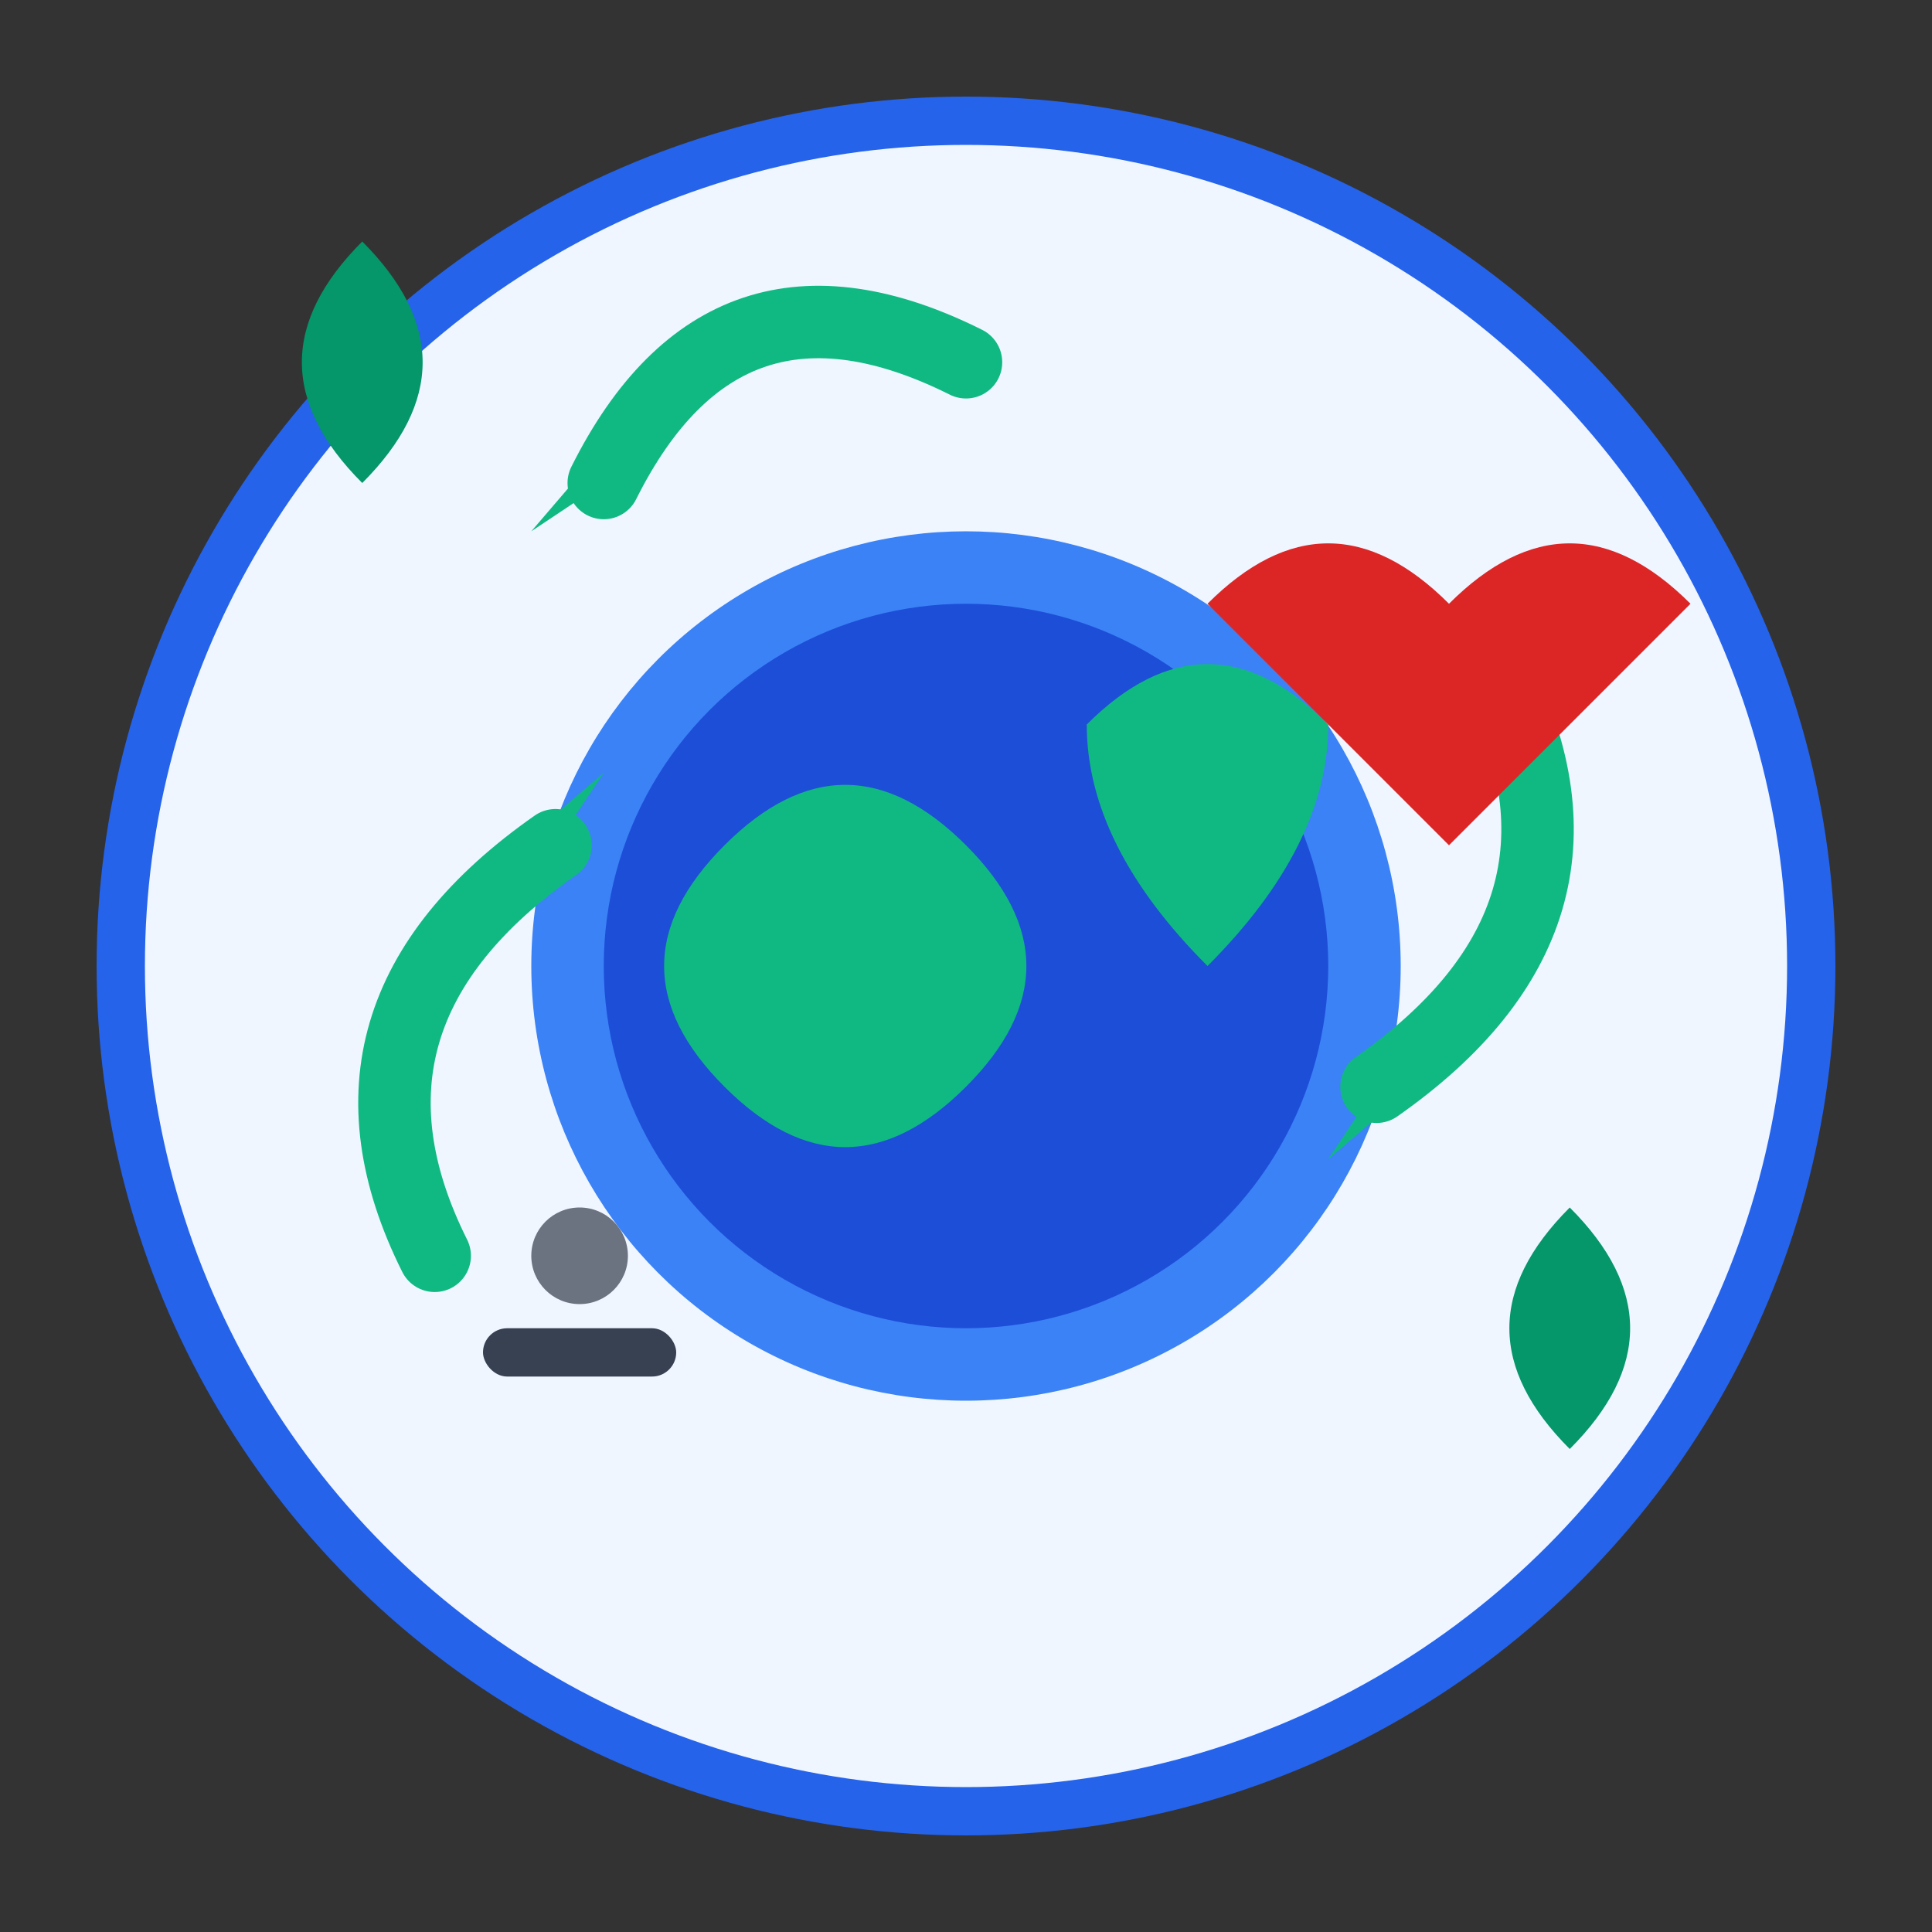 <svg width="80" height="80" viewBox="0 0 80 80" fill="none" xmlns="http://www.w3.org/2000/svg">
  <rect x="0" y="0" width="80" height="80" fill="#333333" stroke="none"/>
  <!-- Background circle -->
  <circle cx="40" cy="40" r="35" fill="#eff6ff" stroke="#2563eb" stroke-width="2"/>
  
  <!-- Earth/Globe -->
  <circle cx="40" cy="40" r="18" fill="#3b82f6"/>
  <circle cx="40" cy="40" r="15" fill="#1d4ed8"/>
  
  <!-- Continents -->
  <path d="M30 35 Q35 30 40 35 Q45 40 40 45 Q35 50 30 45 Q25 40 30 35" fill="#10b981"/>
  <path d="M45 30 Q50 25 55 30 Q55 35 50 40 Q45 35 45 30" fill="#10b981"/>
  
  <!-- Recycling arrows around earth -->
  <g transform="translate(40,40)">
    <!-- Top arrow -->
    <path d="M0 -25 Q-10 -30 -15 -20" stroke="#10b981" stroke-width="3" fill="none" stroke-linecap="round"/>
    <path d="M-15 -20 L-12 -25 L-18 -18 Z" fill="#10b981"/>
    
    <!-- Right arrow -->
    <path d="M22 -12 Q27 -2 17 5" stroke="#10b981" stroke-width="3" fill="none" stroke-linecap="round"/>
    <path d="M17 5 L22 2 L15 8 Z" fill="#10b981"/>
    
    <!-- Left arrow -->
    <path d="M-22 12 Q-27 2 -17 -5" stroke="#10b981" stroke-width="3" fill="none" stroke-linecap="round"/>
    <path d="M-17 -5 L-22 -2 L-15 -8 Z" fill="#10b981"/>
  </g>
  
  <!-- Leaves -->
  <path d="M15 20 Q10 15 15 10 Q20 15 15 20" fill="#059669"/>
  <path d="M65 60 Q60 55 65 50 Q70 55 65 60" fill="#059669"/>
  
  <!-- Green heart -->
  <path d="M60 25 Q55 20 50 25 Q55 30 60 35 Q65 30 70 25 Q65 20 60 25" fill="#dc2626"/>
  
  <!-- Repair symbol -->
  <rect x="20" y="55" width="8" height="2" rx="1" fill="#374151"/>
  <circle cx="24" cy="52" r="2" fill="#6b7280"/>
</svg>